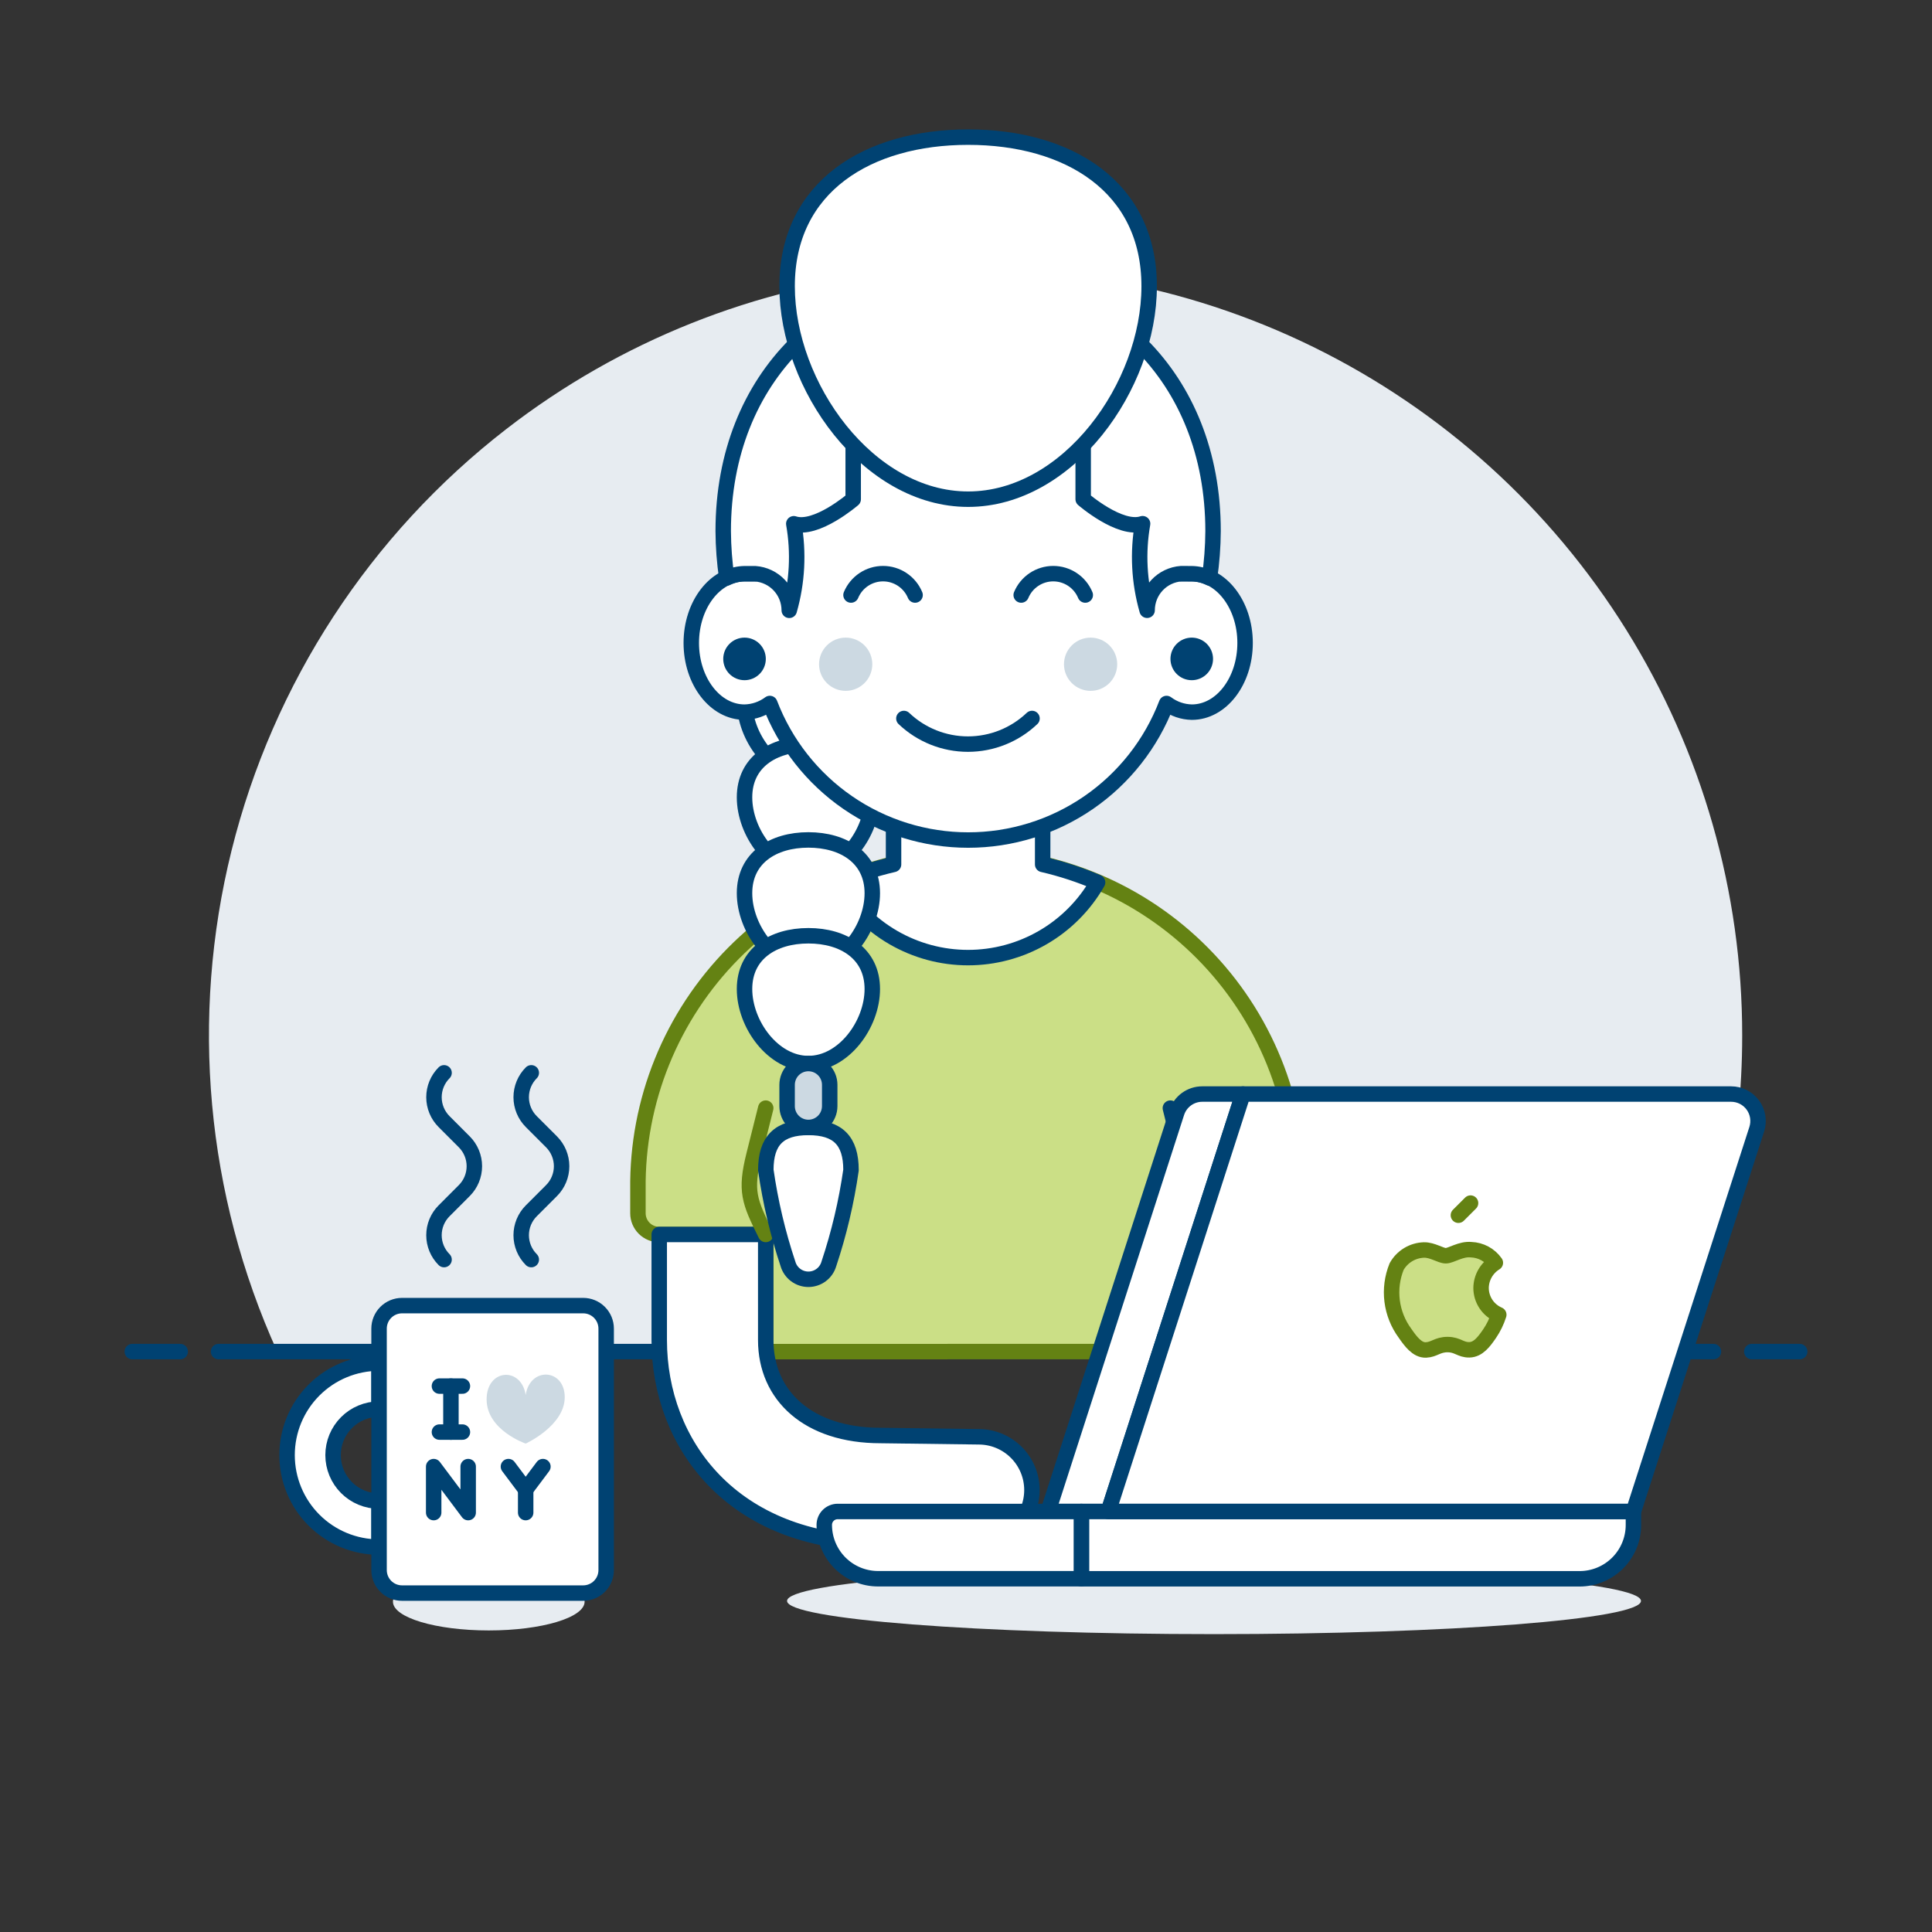 <?xml version="1.0" encoding="UTF-8"?>
<svg xmlns="http://www.w3.org/2000/svg" width="500" height="500" viewBox="0 0 500 500" fill="none">
  <rect x="0" y="0" width="500" height="500" fill="#333333" stroke="none"/>
  <g id="designer-4-11">
    <path id="Vector" d="M450.88 267.95C450.889 230.848 440.494 194.488 420.875 162.997C401.256 131.507 373.2 106.149 339.892 89.804C306.585 73.458 269.362 66.78 232.45 70.528C195.538 74.276 160.417 88.299 131.074 111.006C95.76 138.328 70.694 176.763 59.93 220.095C49.166 263.428 53.333 309.124 71.758 349.795H433.203C444.876 324.092 450.904 296.185 450.88 267.955V267.95Z" fill="#E7ECF1"></path>
    <path id="Vector_2" d="M56.56 349.79H443.44" stroke="#004272" stroke-width="4" stroke-linecap="round" stroke-linejoin="round"></path>
    <path id="Vector_3" d="M34.24 349.79H46.64" stroke="#004272" stroke-width="4" stroke-linecap="round" stroke-linejoin="round"></path>
    <path id="Vector_4" d="M453.36 349.79H465.76" stroke="#004272" stroke-width="4" stroke-linecap="round" stroke-linejoin="round"></path>
    <path id="Vector_5" d="M302.889 349.785V319.48H330.446C331.906 319.481 333.306 318.903 334.339 317.872C335.372 316.842 335.954 315.443 335.957 313.984V307.739C336.077 296.444 333.956 285.236 329.716 274.765C325.477 264.294 319.204 254.768 311.259 246.738C303.314 238.707 293.856 232.332 283.431 227.98C273.006 223.628 261.822 221.387 250.526 221.386C239.229 221.386 228.044 223.626 217.619 227.977C207.194 232.328 197.735 238.704 189.79 246.735C181.845 254.766 175.571 264.292 171.332 274.764C167.094 285.235 164.973 296.443 165.095 307.739V313.989C165.097 315.45 165.68 316.85 166.714 317.883C167.748 318.915 169.149 319.495 170.61 319.495H198.168V349.8L302.889 349.785Z" fill="#CBDF86"></path>
    <path id="Vector_6" d="M302.889 349.785V319.48H330.446C331.906 319.481 333.306 318.903 334.339 317.872C335.372 316.842 335.954 315.443 335.957 313.984V307.739C336.077 296.444 333.956 285.236 329.716 274.765C325.477 264.294 319.204 254.768 311.259 246.738C303.314 238.707 293.856 232.332 283.431 227.98C273.006 223.628 261.822 221.387 250.526 221.386C239.229 221.386 228.044 223.626 217.619 227.977C207.194 232.328 197.735 238.704 189.79 246.735C181.845 254.766 175.571 264.292 171.332 274.764C167.094 285.235 164.973 296.443 165.095 307.739V313.989C165.097 315.45 165.68 316.85 166.714 317.883C167.748 318.915 169.149 319.495 170.61 319.495H198.168V349.8L302.889 349.785Z" stroke="#648213" stroke-width="4" stroke-linecap="round" stroke-linejoin="round"></path>
    <path id="Vector_7" d="M198.173 346.819C198.173 361.203 209.189 371.51 227.879 371.51L253.284 371.842C256.938 371.842 260.443 373.294 263.027 375.878C265.611 378.462 267.063 381.967 267.063 385.621C267.063 387.431 266.706 389.222 266.014 390.894C265.321 392.566 264.306 394.085 263.027 395.364C261.747 396.644 260.228 397.659 258.557 398.351C256.885 399.044 255.093 399.4 253.284 399.4H227.879C189.503 399.4 170.61 373.608 170.61 346.824V319.479H198.168L198.173 346.819Z" fill="white" stroke="#004272" stroke-width="4" stroke-linecap="round" stroke-linejoin="round"></path>
    <path id="Vector_8" d="M330.446 319.479H302.889V349.795H330.446V319.479Z" fill="white" stroke="#004272" stroke-width="4" stroke-linecap="round" stroke-linejoin="round"></path>
    <g id="Vector_9">
      <path d="M198.168 319.48C193.887 310.914 192.811 308.21 195.127 298.925L198.168 286.783" fill="#CBDF86"></path>
      <path d="M198.168 319.48C193.887 310.914 192.811 308.21 195.127 298.925L198.168 286.783" stroke="#648213" stroke-width="4" stroke-linecap="round" stroke-linejoin="round"></path>
    </g>
    <path id="Vector_10" d="M302.889 319.48C307.169 310.914 308.245 308.21 305.924 298.925L302.889 286.783" stroke="#004272" stroke-width="4" stroke-linecap="round" stroke-linejoin="round"></path>
    <path id="Vector_11" d="M269.84 223.712V206.501H231.251V223.712C226.375 224.838 221.609 226.396 217.011 228.365C220.386 234.277 225.264 239.192 231.151 242.61C237.039 246.028 243.725 247.829 250.533 247.829C257.341 247.829 264.027 246.028 269.915 242.61C275.802 239.192 280.68 234.277 284.055 228.365C279.464 226.396 274.707 224.839 269.84 223.712Z" fill="white"></path>
    <path id="Vector_12" d="M269.84 223.712V206.501H231.251V223.712C226.375 224.838 221.609 226.396 217.011 228.365C220.386 234.277 225.264 239.192 231.151 242.61C237.039 246.028 243.725 247.829 250.533 247.829C257.341 247.829 264.027 246.028 269.915 242.61C275.802 239.192 280.68 234.277 284.055 228.365C279.464 226.396 274.707 224.839 269.84 223.712Z" stroke="#004272" stroke-width="4" stroke-linecap="round" stroke-linejoin="round"></path>
    <path id="Vector_13" d="M225.751 181.552C225.751 190.683 218.351 200.841 209.214 200.841C200.078 200.841 192.683 190.683 192.683 181.552C192.683 172.42 200.083 167.773 209.214 167.773C218.346 167.773 225.751 172.42 225.751 181.552Z" fill="white" stroke="#004272" stroke-width="4" stroke-linecap="round" stroke-linejoin="round"></path>
    <path id="Vector_14" d="M225.751 206.352C225.751 215.488 218.351 225.647 209.214 225.647C200.078 225.647 192.683 215.488 192.683 206.352C192.683 197.216 200.083 192.573 209.214 192.573C218.346 192.573 225.751 197.221 225.751 206.352Z" fill="white" stroke="#004272" stroke-width="4" stroke-linecap="round" stroke-linejoin="round"></path>
    <path id="Vector_15" d="M308.424 148.479H305.671V134.7C305.533 120.172 299.665 106.286 289.344 96.062C279.022 85.838 265.081 80.102 250.553 80.102C236.025 80.102 222.084 85.838 211.762 96.062C201.441 106.286 195.573 120.172 195.435 134.7V148.479H192.682C185.069 148.479 178.903 156.499 178.903 166.394C178.903 176.289 185.069 184.305 192.682 184.305C195.045 184.261 197.335 183.476 199.229 182.063C203.202 192.458 210.237 201.403 219.404 207.713C228.57 214.023 239.437 217.402 250.565 217.402C261.694 217.402 272.56 214.023 281.727 207.713C290.894 201.403 297.929 192.458 301.901 182.063C303.796 183.476 306.083 184.26 308.449 184.305C316.062 184.305 322.227 176.284 322.227 166.394C322.227 156.504 316.037 148.479 308.424 148.479Z" fill="white" stroke="#004272" stroke-width="4" stroke-linecap="round" stroke-linejoin="round"></path>
    <path id="Vector_16" d="M233.925 185.941C238.395 190.199 244.332 192.575 250.506 192.575C256.68 192.575 262.617 190.199 267.087 185.941" stroke="#004272" stroke-width="4" stroke-linecap="round" stroke-linejoin="round"></path>
    <path id="Vector_17" d="M280.866 153.994C280.186 152.356 279.035 150.956 277.56 149.971C276.084 148.987 274.35 148.461 272.576 148.461C270.802 148.461 269.068 148.987 267.592 149.971C266.116 150.956 264.966 152.356 264.285 153.994" stroke="#004272" stroke-width="4" stroke-linecap="round" stroke-linejoin="round"></path>
    <path id="Vector_18" d="M236.822 153.994C236.141 152.356 234.99 150.956 233.515 149.971C232.039 148.987 230.305 148.461 228.531 148.461C226.757 148.461 225.023 148.987 223.547 149.971C222.072 150.956 220.921 152.356 220.24 153.994" stroke="#004272" stroke-width="4" stroke-linecap="round" stroke-linejoin="round"></path>
    <path id="Vector_19" d="M218.861 178.794C220.688 178.794 222.441 178.068 223.733 176.776C225.025 175.484 225.751 173.732 225.751 171.905C225.751 170.077 225.025 168.325 223.733 167.033C222.441 165.741 220.688 165.015 218.861 165.015C217.034 165.015 215.282 165.741 213.99 167.033C212.698 168.325 211.972 170.077 211.972 171.905C211.972 173.732 212.698 175.484 213.99 176.776C215.282 178.068 217.034 178.794 218.861 178.794Z" fill="#CCD9E2"></path>
    <path id="Vector_20" d="M282.24 178.794C283.145 178.794 284.041 178.616 284.877 178.271C285.713 177.925 286.472 177.417 287.112 176.778C287.752 176.138 288.26 175.379 288.606 174.543C288.953 173.708 289.132 172.812 289.132 171.907C289.132 171.002 288.954 170.106 288.608 169.27C288.262 168.434 287.755 167.675 287.116 167.035C286.476 166.395 285.717 165.887 284.881 165.541C284.045 165.194 283.15 165.015 282.245 165.015C280.418 165.015 278.665 165.741 277.373 167.033C276.081 168.325 275.355 170.077 275.355 171.905C275.355 173.732 276.081 175.484 277.373 176.776C278.665 178.068 280.418 178.794 282.245 178.794H282.24Z" fill="#CCD9E2"></path>
    <path id="Vector_21" d="M192.682 176.036C194.144 176.036 195.546 175.456 196.579 174.422C197.612 173.389 198.193 171.987 198.193 170.526C198.193 169.064 197.612 167.663 196.579 166.629C195.546 165.596 194.144 165.015 192.682 165.015C191.221 165.015 189.819 165.596 188.786 166.629C187.752 167.663 187.172 169.064 187.172 170.526C187.172 171.987 187.752 173.389 188.786 174.422C189.819 175.456 191.221 176.036 192.682 176.036Z" fill="#004272"></path>
    <path id="Vector_22" d="M308.424 176.036C309.885 176.036 311.287 175.456 312.32 174.422C313.354 173.389 313.934 171.987 313.934 170.526C313.934 169.064 313.354 167.663 312.32 166.629C311.287 165.596 309.885 165.015 308.424 165.015C306.962 165.015 305.561 165.596 304.527 166.629C303.494 167.663 302.913 169.064 302.913 170.526C302.913 171.987 303.494 173.389 304.527 174.422C305.561 175.456 306.962 176.036 308.424 176.036Z" fill="#004272"></path>
    <path id="Vector_23" d="M308.424 148.479C310.016 148.503 311.589 148.88 313.022 149.58C313.607 145.562 313.915 141.515 313.94 137.458C313.94 97.123 285.559 71.316 250.556 71.316C215.553 71.316 187.167 97.108 187.167 137.458C187.192 141.515 187.499 145.567 188.085 149.58C189.518 148.88 191.088 148.504 192.683 148.479H195.44C197.835 148.653 200.075 149.726 201.71 151.483C203.346 153.241 204.257 155.551 204.259 157.952C206.342 150.671 206.739 143.008 205.43 135.548C211.243 137.482 220.806 129.204 220.806 129.204V115.961C230.436 119.311 240.423 121.531 250.566 122.578C260.708 121.531 270.695 119.311 280.326 115.961V129.189C280.326 129.189 289.879 137.467 295.702 135.533C294.389 142.993 294.789 150.654 296.872 157.937C296.875 155.537 297.785 153.226 299.421 151.468C301.057 149.711 303.297 148.638 305.691 148.464L308.424 148.479Z" fill="white" stroke="#004272" stroke-width="4" stroke-linecap="round" stroke-linejoin="round"></path>
    <path id="Vector_24" d="M297.402 74.074C297.402 99.945 276.427 129.189 250.555 129.189C224.684 129.189 203.703 99.925 203.703 74.074C203.703 48.222 224.704 35.49 250.555 35.49C276.407 35.49 297.402 48.197 297.402 74.074Z" fill="white"></path>
    <path id="Vector_25" d="M297.402 74.074C297.402 99.945 276.427 129.189 250.555 129.189C224.684 129.189 203.703 99.925 203.703 74.074C203.703 48.222 224.704 35.49 250.555 35.49C276.407 35.49 297.402 48.197 297.402 74.074Z" stroke="#004272" stroke-width="4" stroke-linecap="round" stroke-linejoin="round"></path>
    <path id="Vector_26" d="M225.751 231.152C225.751 240.283 218.351 250.441 209.214 250.441C200.078 250.441 192.683 240.283 192.683 231.152C192.683 222.021 200.083 217.373 209.214 217.373C218.346 217.373 225.751 222.026 225.751 231.152Z" fill="white" stroke="#004272" stroke-width="4" stroke-linecap="round" stroke-linejoin="round"></path>
    <path id="Vector_27" d="M225.751 255.952C225.751 265.089 218.351 275.247 209.214 275.247C200.078 275.247 192.683 265.089 192.683 255.952C192.683 246.816 200.083 242.173 209.214 242.173C218.346 242.173 225.751 246.826 225.751 255.952Z" fill="white" stroke="#004272" stroke-width="4" stroke-linecap="round" stroke-linejoin="round"></path>
    <path id="Vector_28" d="M220.24 302.809C219.061 311.067 217.14 319.201 214.501 327.113C214.167 328.256 213.472 329.261 212.519 329.975C211.566 330.689 210.407 331.076 209.216 331.076C208.025 331.076 206.866 330.689 205.913 329.975C204.96 329.261 204.265 328.256 203.931 327.113C201.292 319.201 199.372 311.066 198.192 302.809C198.192 295.196 201.605 291.783 209.214 291.783C216.822 291.783 220.24 295.196 220.24 302.809Z" fill="white" stroke="#004272" stroke-width="4" stroke-linecap="round" stroke-linejoin="round"></path>
    <path id="Vector_29" d="M209.214 291.783C207.752 291.783 206.351 291.202 205.317 290.169C204.284 289.135 203.703 287.734 203.703 286.272V280.752C203.702 280.028 203.845 279.311 204.121 278.642C204.398 277.973 204.804 277.366 205.316 276.854C205.828 276.342 206.435 275.936 207.104 275.659C207.773 275.383 208.49 275.241 209.214 275.241C209.938 275.241 210.655 275.383 211.324 275.659C211.993 275.936 212.601 276.342 213.113 276.853C213.626 277.365 214.032 277.973 214.309 278.642C214.587 279.311 214.729 280.028 214.729 280.752V286.262C214.728 287.725 214.147 289.128 213.113 290.163C212.079 291.198 210.677 291.78 209.214 291.783Z" fill="#CCD9E2" stroke="#004272" stroke-width="4" stroke-linecap="round" stroke-linejoin="round"></path>
    <path id="Vector_30" d="M126.496 421.958C140.191 421.958 151.296 418.63 151.296 414.518C151.296 410.411 140.191 407.078 126.496 407.078C112.802 407.078 101.696 410.411 101.696 414.518C101.696 418.63 112.802 421.958 126.496 421.958Z" fill="#E7ECF1"></path>
    <path id="Vector_31" d="M114.924 277.647C113.251 279.321 112.311 281.591 112.311 283.959C112.311 286.326 113.251 288.596 114.924 290.27L120.152 295.503C121.825 297.177 122.765 299.447 122.765 301.815C122.765 304.182 121.825 306.452 120.152 308.126L114.924 313.359C113.251 315.033 112.311 317.303 112.311 319.671C112.311 322.038 113.251 324.308 114.924 325.982" stroke="#004272" stroke-width="4" stroke-linecap="round" stroke-linejoin="round"></path>
    <path id="Vector_32" d="M137.497 277.647C135.824 279.321 134.884 281.591 134.884 283.959C134.884 286.326 135.824 288.596 137.497 290.27L142.73 295.503C144.404 297.177 145.344 299.447 145.344 301.815C145.344 304.182 144.404 306.452 142.73 308.126L137.497 313.359C135.824 315.033 134.884 317.303 134.884 319.671C134.884 322.038 135.824 324.308 137.497 325.982" stroke="#004272" stroke-width="4" stroke-linecap="round" stroke-linejoin="round"></path>
    <path id="Vector_33" d="M98.1 400.387C91.786 400.387 85.73 397.879 81.265 393.414C76.8 388.949 74.292 382.893 74.292 376.579C74.292 370.265 76.8 364.209 81.265 359.744C85.73 355.279 91.786 352.771 98.1 352.771V364.675C94.943 364.675 91.915 365.929 89.683 368.162C87.45 370.394 86.196 373.422 86.196 376.579C86.196 379.736 87.45 382.764 89.683 384.996C91.915 387.229 94.943 388.483 98.1 388.483V400.387Z" fill="white" stroke="#004272" stroke-width="4" stroke-linejoin="round"></path>
    <path id="Vector_34" d="M150.924 337.891H104.052C102.473 337.891 100.959 338.518 99.843 339.634C98.727 340.751 98.1 342.265 98.1 343.843V406.339C98.1 407.918 98.727 409.432 99.843 410.548C100.959 411.664 102.473 412.291 104.052 412.291H150.924C152.502 412.291 154.016 411.664 155.132 410.548C156.249 409.432 156.876 407.918 156.876 406.339V343.843C156.876 342.265 156.249 340.751 155.132 339.634C154.016 338.518 152.502 337.891 150.924 337.891Z" fill="white" stroke="#004272" stroke-width="4" stroke-linejoin="round"></path>
    <path id="Vector_35" d="M136.044 373.603C136.044 373.603 146.153 368.995 146.153 361.59C146.153 354.185 137.185 353.614 136.044 361.02C134.903 353.614 125.936 354.185 125.936 362.16C125.936 370.136 136.044 373.598 136.044 373.598V373.603Z" fill="#CCD9E2"></path>
    <path id="Vector_36" d="M116.7 358.723V370.627" stroke="#004272" stroke-width="4" stroke-linecap="round" stroke-linejoin="round"></path>
    <path id="Vector_37" d="M112.236 391.459V379.555L121.164 391.459V379.555" stroke="#004272" stroke-width="4" stroke-linecap="round" stroke-linejoin="round"></path>
    <path id="Vector_38" d="M131.58 379.555L136.044 385.507L140.508 379.555" stroke="#004272" stroke-width="4" stroke-linecap="round" stroke-linejoin="round"></path>
    <path id="Vector_39" d="M136.044 391.459V385.507" stroke="#004272" stroke-width="4" stroke-linecap="round" stroke-linejoin="round"></path>
    <path id="Vector_40" d="M113.724 358.718H119.676" stroke="#004272" stroke-width="4" stroke-linecap="round" stroke-linejoin="round"></path>
    <path id="Vector_41" d="M113.724 370.622H119.676" stroke="#004272" stroke-width="4" stroke-linecap="round" stroke-linejoin="round"></path>
    <path id="Vector_42" d="M314.187 422.91C375.215 422.91 424.686 419.066 424.686 414.32C424.686 409.573 375.215 405.729 314.187 405.729C253.16 405.729 203.688 409.573 203.688 414.32C203.688 419.066 253.16 422.91 314.187 422.91Z" fill="#E7ECF1"></path>
    <path id="Vector_43" d="M286.828 391.167H271.244L304.531 287.969C304.98 286.564 305.864 285.338 307.057 284.469C308.249 283.6 309.687 283.134 311.162 283.138H321.677L286.828 391.167Z" fill="white" stroke="#004272" stroke-width="4" stroke-linejoin="round"></path>
    <path id="Vector_44" d="M422.732 391.167H286.828L321.677 283.138H448.008C449.107 283.137 450.19 283.396 451.17 283.894C452.149 284.392 452.997 285.114 453.644 286.002C454.291 286.89 454.719 287.918 454.893 289.003C455.067 290.088 454.982 291.199 454.645 292.244L422.732 391.167Z" fill="white"></path>
    <path id="Vector_45" d="M422.732 391.167H279.859V408.591H408.795C412.491 408.591 416.036 407.123 418.65 404.509C421.264 401.895 422.732 398.35 422.732 394.653V391.167Z" fill="white" stroke="#004272" stroke-width="4" stroke-linejoin="round"></path>
    <path id="Vector_46" d="M279.859 391.167H216.792C215.871 391.167 214.988 391.532 214.337 392.183C213.686 392.835 213.32 393.718 213.32 394.638C213.32 396.469 213.68 398.282 214.38 399.973C215.08 401.664 216.107 403.201 217.401 404.495C218.695 405.79 220.232 406.816 221.923 407.516C223.615 408.217 225.427 408.577 227.258 408.576H279.859V391.167Z" fill="white" stroke="#004272" stroke-width="4" stroke-linejoin="round"></path>
    <path id="Vector_47" d="M383.3 333.328C383.314 332.017 383.66 330.731 384.307 329.59C384.953 328.449 385.878 327.491 386.995 326.805C386.284 325.795 385.348 324.963 384.261 324.376C383.174 323.788 381.966 323.46 380.731 323.418C378.063 323.145 375.533 324.985 374.179 324.985C372.825 324.985 370.742 323.452 368.529 323.497C367.077 323.538 365.661 323.956 364.418 324.709C363.176 325.462 362.15 326.524 361.442 327.792C360.3 330.614 359.901 333.681 360.281 336.701C360.662 339.721 361.809 342.593 363.614 345.043C365.052 347.122 366.764 349.458 369.02 349.373C371.188 349.284 371.996 347.97 374.625 347.97C377.254 347.97 377.983 349.373 380.275 349.329C382.566 349.284 384.089 347.211 385.517 345.128C386.539 343.625 387.338 341.983 387.883 340.252C386.526 339.673 385.368 338.708 384.553 337.477C383.739 336.246 383.303 334.804 383.3 333.328Z" fill="#CBDF86" stroke="#648213" stroke-width="4" stroke-linejoin="round"></path>
    <g id="Vector_48">
      <path d="M377.433 314.5L380.577 311.36L377.433 314.5Z" fill="#CBDF86"></path>
      <path d="M377.433 314.5L380.577 311.36" stroke="#648213" stroke-width="4" stroke-linecap="round" stroke-linejoin="round"></path>
    </g>
    <path id="Vector_49" d="M422.732 391.167H286.828L321.677 283.138H448.008C449.107 283.137 450.19 283.396 451.17 283.894C452.149 284.392 452.997 285.114 453.644 286.002C454.291 286.89 454.719 287.918 454.893 289.003C455.067 290.088 454.982 291.199 454.645 292.244L422.732 391.167Z" stroke="#004272" stroke-width="4" stroke-linejoin="round"></path>
  </g>
</svg>
